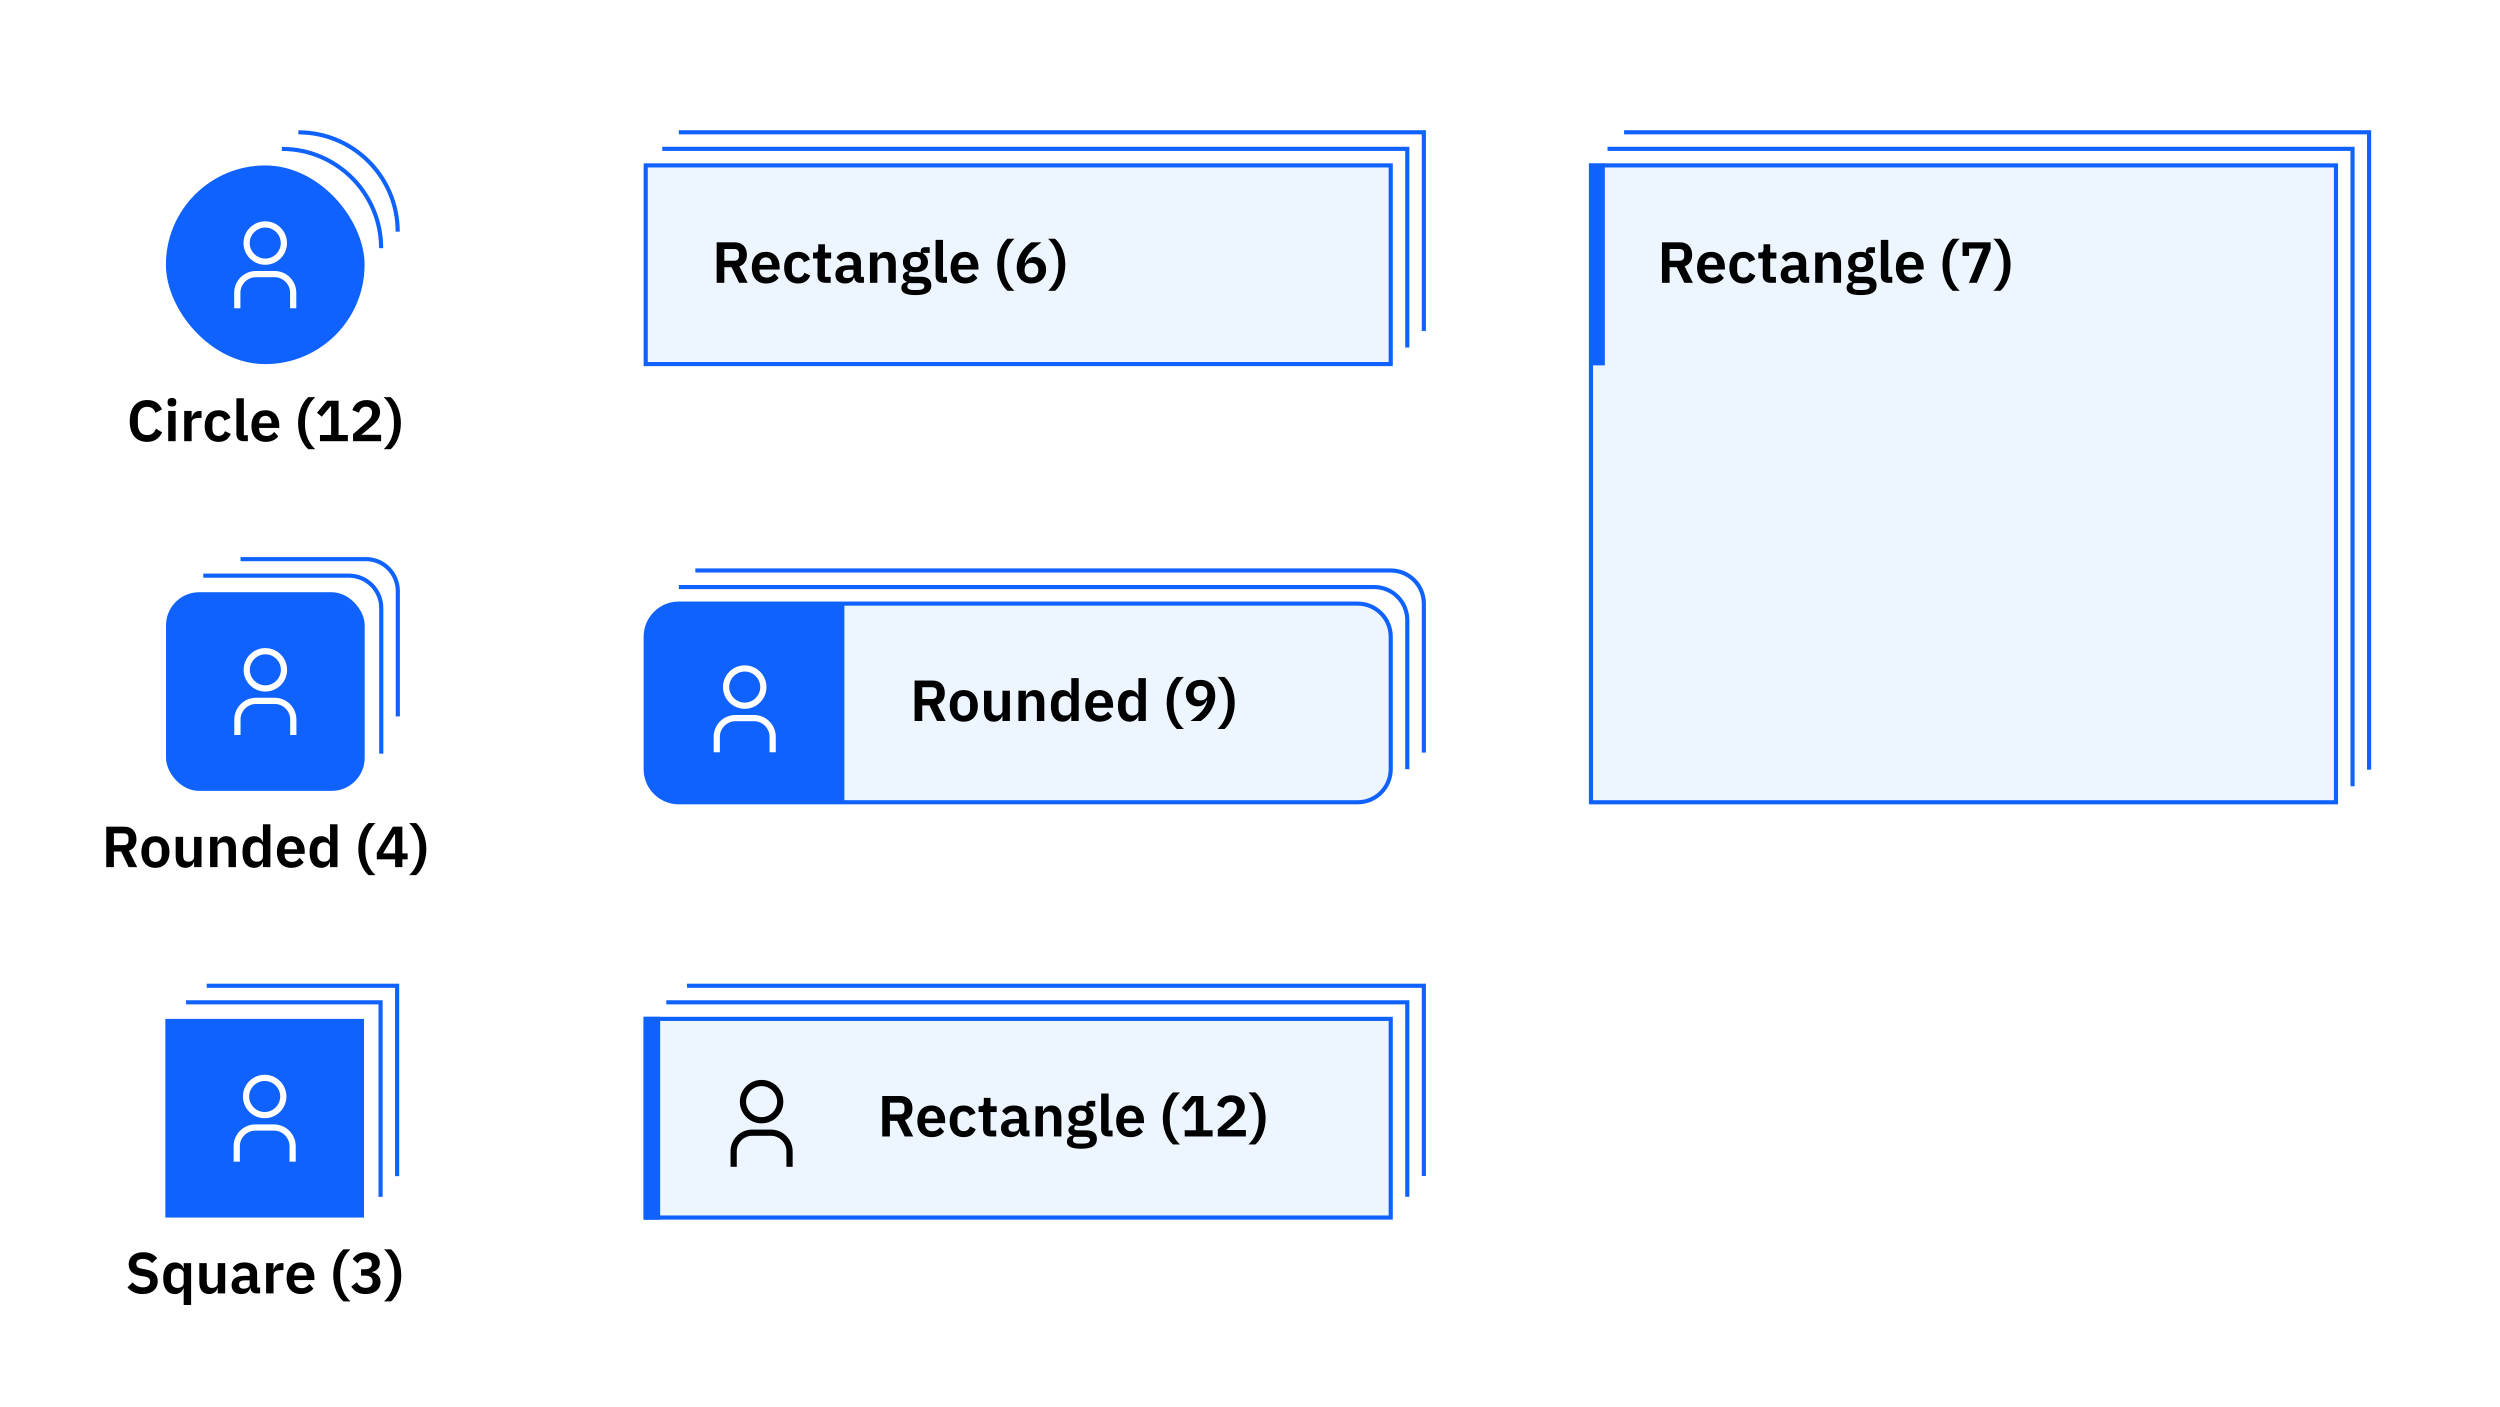 <?xml version="1.0" encoding="UTF-8"?>
<svg id="uuid-e1184cad-afe2-4be7-ace3-5edb0e987f29" data-name="Layer 1" xmlns="http://www.w3.org/2000/svg" viewBox="0 0 604 340">
  <rect x="-22" y="-21.583" width="672" height="400" fill="#fff" stroke-width="0"/>
  <path d="M49.111,139.581h35.182c2.022,0,3.849.818,5.175,2.143,1.325,1.326,2.143,3.152,2.143,5.175v35.182h1v-35.182c0-4.594-3.724-8.318-8.318-8.318h-35.182v1Z" fill="#0f62fe" stroke-width="0"/>
  <path d="M58.111,135.581h30.304c1.988,0,3.783.809,5.087,2.121,1.303,1.312,2.109,3.121,2.109,5.124v30.255h1v-30.255c0-2.274-.917-4.338-2.4-5.829-1.481-1.492-3.534-2.416-5.797-2.416h-30.304v1Z" fill="#0f62fe" stroke-width="0"/>
  <rect x="40.111" y="143.081" width="48" height="48" rx="8" ry="8" fill="#0f62fe" stroke-width="0"/>
  <path d="M64.111,158.081c2.071,0,3.75,1.679,3.75,3.75s-1.679,3.75-3.75,3.75-3.75-1.679-3.75-3.75c.002-2.07,1.68-3.748,3.75-3.75M64.111,156.581c-2.899,0-5.25,2.35-5.25,5.25s2.351,5.25,5.25,5.25,5.25-2.351,5.25-5.25-2.35-5.25-5.25-5.25Z" fill="#fff" stroke-width="0"/>
  <path d="M71.611,177.581h-1.5v-3.75c-.002-2.07-1.68-3.748-3.75-3.75h-4.5c-2.07.002-3.748,1.68-3.75,3.75v3.75h-1.5v-3.75c.003-2.898,2.352-5.247,5.25-5.25h4.5c2.898.003,5.247,2.352,5.25,5.25v3.75Z" fill="#fff" stroke-width="0"/>
  <path d="M103.004,205.133c0-2.704-1.064-5.057-2.465-6.275h-1.695c1.513,1.4,2.479,3.502,2.479,5.771v1.037c0,2.325-.98,4.412-2.479,5.771h1.695c1.373-1.176,2.465-3.571,2.465-6.303ZM95.347,201.519h.112v4.665h-2.914l2.802-4.665ZM97.209,209.503v-1.891h1.275v-1.429h-1.275v-6.458h-2.283l-3.894,6.317v1.569h4.426v1.891h1.751ZM86.566,205.133c0,2.731,1.093,5.127,2.465,6.303h1.695c-1.499-1.358-2.479-3.445-2.479-5.771v-1.037c0-2.269.966-4.37,2.479-5.771h-1.695c-1.4,1.219-2.465,3.571-2.465,6.275ZM78.225,208.187c-.924,0-1.555-.673-1.555-1.709v-1.261c0-1.037.63-1.723,1.555-1.723.854,0,1.513.462,1.513,1.176v2.325c0,.757-.659,1.191-1.513,1.191ZM79.738,209.503h1.793v-10.365h-1.793v4.258h-.07c-.252-.84-1.05-1.373-2.017-1.373-1.835,0-2.857,1.373-2.857,3.811,0,2.451,1.022,3.838,2.857,3.838.967,0,1.751-.561,2.017-1.387h.07v1.219ZM70.315,203.368c.924,0,1.442.687,1.442,1.695v.126h-2.998v-.112c0-1.008.616-1.709,1.555-1.709ZM70.343,209.671c1.359,0,2.423-.519,3.025-1.345l-.966-1.078c-.448.574-.98.994-1.863.994-1.177,0-1.779-.714-1.779-1.765v-.183h4.861v-.588c0-2.003-1.051-3.685-3.334-3.685-2.143,0-3.39,1.499-3.39,3.811,0,2.339,1.289,3.838,3.446,3.838ZM62.013,208.187c-.924,0-1.555-.673-1.555-1.709v-1.261c0-1.037.63-1.723,1.555-1.723.854,0,1.513.462,1.513,1.176v2.325c0,.757-.659,1.191-1.513,1.191ZM63.526,209.503h1.793v-10.365h-1.793v4.258h-.07c-.252-.84-1.05-1.373-2.017-1.373-1.835,0-2.857,1.373-2.857,3.811,0,2.451,1.022,3.838,2.857,3.838.967,0,1.751-.561,2.017-1.387h.07v1.219ZM52.548,209.503v-4.833c0-.784.714-1.176,1.457-1.176.854,0,1.205.532,1.205,1.568v4.44h1.793v-4.622c0-1.821-.841-2.858-2.339-2.858-1.135,0-1.751.603-2.045,1.387h-.07v-1.218h-1.793v7.312h1.793ZM46.894,209.503h1.793v-7.312h-1.793v4.832c0,.784-.714,1.163-1.429,1.163-.854,0-1.232-.547-1.232-1.555v-4.44h-1.793v4.622c0,1.821.84,2.857,2.339,2.857,1.205,0,1.793-.658,2.045-1.387h.07v1.219ZM37.541,208.229c-.924,0-1.513-.603-1.513-1.709v-1.359c0-1.092.588-1.694,1.513-1.694.938,0,1.527.603,1.527,1.694v1.359c0,1.106-.588,1.709-1.527,1.709ZM37.541,209.671c2.101,0,3.404-1.484,3.404-3.838,0-2.339-1.303-3.811-3.404-3.811-2.087,0-3.39,1.472-3.39,3.811,0,2.354,1.303,3.838,3.39,3.838ZM27.517,204.18v-2.843h2.381c.714,0,1.148.378,1.148,1.092v.645c0,.715-.434,1.106-1.148,1.106h-2.381ZM27.517,205.736h1.751l1.821,3.768h2.059l-2.003-3.979c1.205-.406,1.821-1.429,1.821-2.773,0-1.849-1.107-3.025-2.886-3.025h-4.413v9.777h1.849v-3.768Z" fill="#000" stroke-width="0"/>
  <path d="M72.083,32.472c6.491,0,12.363,2.63,16.617,6.883,4.253,4.254,6.883,10.126,6.883,16.617h0s1,0,1,0h0c0-13.531-10.969-24.5-24.5-24.5v1Z" fill="#0f62fe" stroke-width="0"/>
  <path d="M68.083,36.472h0c6.491,0,12.363,2.63,16.617,6.883,4.253,4.254,6.883,10.126,6.883,16.617h1c0-13.531-10.969-24.5-24.5-24.5h0v1Z" fill="#0f62fe" stroke-width="0"/>
  <rect x="40.083" y="39.972" width="48" height="48" rx="24" ry="24" fill="#0f62fe" stroke-width="0"/>
  <path d="M64.083,54.972c2.071,0,3.75,1.679,3.75,3.75s-1.679,3.75-3.75,3.75-3.75-1.679-3.75-3.75c.002-2.07,1.68-3.748,3.75-3.75M64.083,53.472c-2.899,0-5.25,2.351-5.25,5.25s2.351,5.25,5.25,5.25,5.25-2.351,5.25-5.25-2.35-5.25-5.25-5.25Z" fill="#fff" stroke-width="0"/>
  <path d="M71.583,74.472h-1.5v-3.75c-.002-2.07-1.68-3.748-3.75-3.75h-4.5c-2.07.002-3.748,1.68-3.75,3.75v3.75h-1.5v-3.75c.003-2.898,2.352-5.247,5.25-5.25h4.5c2.898.003,5.247,2.352,5.25,5.25v3.75Z" fill="#fff" stroke-width="0"/>
  <path d="M96.851,102.225c0-2.704-1.064-5.057-2.465-6.275h-1.695c1.513,1.4,2.479,3.502,2.479,5.771v1.037c0,2.325-.98,4.412-2.479,5.771h1.695c1.373-1.176,2.465-3.571,2.465-6.303ZM92.079,105.041h-4.776l2.059-1.695c1.359-1.12,2.465-2.157,2.465-3.782,0-1.681-1.177-2.913-3.236-2.913-1.989,0-3.04,1.135-3.46,2.438l1.597.616c.224-.799.7-1.457,1.709-1.457.798,0,1.442.477,1.442,1.331v.182c0,.854-.476,1.527-1.513,2.438l-3.067,2.689v1.709h6.779v-1.555ZM84.043,106.595v-1.499h-2.241v-8.278h-2.788l-2.423,2.886,1.148.967,2.129-2.521h.126v6.947h-2.689v1.499h6.737ZM72.014,102.225c0,2.731,1.093,5.127,2.465,6.303h1.695c-1.499-1.358-2.479-3.445-2.479-5.771v-1.037c0-2.269.966-4.37,2.479-5.771h-1.695c-1.4,1.219-2.465,3.571-2.465,6.275ZM64.162,100.459c.924,0,1.442.687,1.442,1.695v.126h-2.998v-.112c0-1.008.617-1.709,1.555-1.709ZM64.19,106.763c1.359,0,2.423-.519,3.025-1.345l-.966-1.078c-.448.574-.98.994-1.863.994-1.177,0-1.779-.714-1.779-1.765v-.183h4.861v-.588c0-2.003-1.051-3.685-3.334-3.685-2.143,0-3.39,1.499-3.39,3.811,0,2.339,1.289,3.838,3.446,3.838ZM59.878,106.595v-1.429h-.966v-8.937h-1.793v8.601c0,1.12.574,1.765,1.793,1.765h.966ZM52.822,106.763c1.415,0,2.438-.645,2.914-1.933l-1.373-.658c-.266.658-.687,1.148-1.541,1.148-.994,0-1.499-.687-1.499-1.709v-1.331c0-1.022.504-1.723,1.499-1.723.771,0,1.233.448,1.401,1.064l1.471-.658c-.434-1.148-1.4-1.85-2.872-1.85-2.157,0-3.375,1.472-3.375,3.811,0,2.354,1.219,3.838,3.375,3.838ZM46.298,106.595v-4.482c0-.799.63-1.135,1.835-1.135h.56v-1.694h-.392c-1.163,0-1.751.742-1.933,1.513h-.07v-1.513h-1.793v7.312h1.793ZM40.641,106.595h1.793v-7.312h-1.793v7.312ZM41.538,98.218c.729,0,1.05-.378,1.05-.896v-.279c0-.519-.322-.896-1.05-.896-.743,0-1.051.378-1.051.896v.279c0,.519.308.896,1.051.896ZM35.562,106.763c1.751,0,2.914-.854,3.614-2.312l-1.499-.882c-.322.882-1.009,1.555-2.115,1.555-1.373,0-2.255-.952-2.255-2.634v-1.541c0-1.666.882-2.661,2.255-2.661,1.092,0,1.709.589,1.989,1.457l1.583-.841c-.687-1.513-1.821-2.255-3.572-2.255-2.578,0-4.216,1.835-4.216,5.127s1.639,4.986,4.216,4.986Z" fill="#000" stroke-width="0"/>
  <polygon points="44.948 242.66 91.447 242.66 91.447 289.159 92.447 289.159 92.447 241.66 44.948 241.66 44.948 242.66" fill="#0f62fe" stroke-width="0"/>
  <polygon points="49.948 238.659 95.448 238.659 95.448 284.159 96.448 284.159 96.448 237.659 49.948 237.659 49.948 238.659" fill="#0f62fe" stroke-width="0"/>
  <rect x="39.946" y="246.162" width="48" height="48" fill="#0f62fe" stroke-width="0"/>
  <path d="M96.945,308.11c0-2.704-1.064-5.057-2.465-6.275h-1.695c1.513,1.4,2.479,3.502,2.479,5.771v1.037c0,2.325-.98,4.412-2.479,5.771h1.695c1.373-1.176,2.465-3.571,2.465-6.303ZM87.229,306.653v1.541h.966c1.163,0,1.821.476,1.821,1.372v.099c0,.91-.602,1.471-1.681,1.471-1.093,0-1.681-.561-2.115-1.345l-1.358,1.036c.616.953,1.568,1.821,3.474,1.821,2.157,0,3.6-1.148,3.6-2.871,0-1.387-.911-2.172-2.045-2.382v-.084c1.022-.21,1.877-.967,1.877-2.228,0-1.568-1.345-2.549-3.319-2.549-1.653,0-2.578.714-3.236,1.625l1.176,1.064c.477-.742,1.149-1.177,2.003-1.177.882,0,1.443.49,1.443,1.289v.098c0,.7-.519,1.219-1.639,1.219h-.966ZM80.507,308.11c0,2.731,1.093,5.127,2.465,6.303h1.695c-1.499-1.358-2.479-3.445-2.479-5.771v-1.037c0-2.269.966-4.37,2.479-5.771h-1.695c-1.4,1.219-2.465,3.571-2.465,6.275ZM72.656,306.344c.924,0,1.442.687,1.442,1.695v.126h-2.998v-.112c0-1.008.616-1.709,1.555-1.709ZM72.684,312.648c1.359,0,2.423-.519,3.025-1.345l-.966-1.078c-.448.574-.98.994-1.863.994-1.177,0-1.779-.714-1.779-1.765v-.183h4.861v-.588c0-2.003-1.051-3.685-3.334-3.685-2.143,0-3.39,1.499-3.39,3.811,0,2.339,1.289,3.838,3.446,3.838ZM66.089,312.48v-4.482c0-.799.63-1.135,1.835-1.135h.56v-1.694h-.392c-1.163,0-1.751.742-1.933,1.513h-.07v-1.513h-1.793v7.312h1.793ZM58.879,311.345c-.7,0-1.106-.294-1.106-.883v-.237c0-.574.462-.896,1.401-.896h1.148v.966c0,.687-.645,1.051-1.443,1.051ZM58.277,312.648c1.092,0,1.891-.49,2.129-1.429h.084c.112.757.588,1.261,1.359,1.261h.995v-1.429h-.729v-3.446c0-1.667-1.051-2.605-3.026-2.605-1.471,0-2.325.561-2.857,1.401l1.064.952c.351-.504.827-.924,1.667-.924.953,0,1.359.476,1.359,1.288v.532h-1.247c-1.989,0-3.124.742-3.124,2.241,0,1.303.841,2.157,2.326,2.157ZM52.608,312.48h1.793v-7.312h-1.793v4.832c0,.784-.714,1.163-1.429,1.163-.854,0-1.232-.547-1.232-1.555v-4.44h-1.793v4.622c0,1.821.84,2.857,2.339,2.857,1.205,0,1.793-.658,2.045-1.387h.07v1.219ZM42.864,311.164c-.924,0-1.555-.673-1.555-1.709v-1.261c0-1.037.63-1.723,1.555-1.723.854,0,1.513.462,1.513,1.176v2.325c0,.757-.659,1.191-1.513,1.191ZM44.377,315.282h1.793v-10.113h-1.793v1.204h-.07c-.252-.84-1.05-1.373-2.017-1.373-1.835,0-2.857,1.373-2.857,3.811,0,2.451,1.022,3.838,2.857,3.838.967,0,1.751-.561,2.017-1.387h.07v4.021ZM34.437,312.648c2.339,0,3.67-1.261,3.67-3.109,0-1.611-.925-2.493-2.9-2.844l-.91-.168c-.938-.168-1.359-.477-1.359-1.219,0-.729.546-1.148,1.597-1.148,1.037,0,1.709.406,2.186,1.009l1.261-1.191c-.785-.938-1.877-1.442-3.348-1.442-2.185,0-3.544,1.135-3.544,2.886,0,1.597.953,2.535,2.928,2.844l.924.14c1.022.182,1.331.588,1.331,1.247,0,.826-.588,1.372-1.723,1.372-1.008,0-1.835-.42-2.507-1.204l-1.247,1.204c.826.967,1.975,1.625,3.642,1.625Z" fill="#000" stroke-width="0"/>
  <path d="M63.946,261.162c2.071,0,3.75,1.679,3.75,3.75s-1.679,3.75-3.75,3.75-3.75-1.679-3.75-3.75c.002-2.07,1.68-3.748,3.75-3.75M63.946,259.662c-2.899,0-5.25,2.35-5.25,5.25s2.351,5.25,5.25,5.25,5.25-2.351,5.25-5.25-2.35-5.25-5.25-5.25Z" fill="#fff" stroke-width="0"/>
  <path d="M71.446,280.662h-1.5v-3.75c-.002-2.07-1.68-3.748-3.75-3.75h-4.5c-2.07.002-3.748,1.68-3.75,3.75v3.75h-1.5v-3.75c.003-2.898,2.352-5.247,5.25-5.25h4.5c2.898.003,5.247,2.352,5.25,5.25v3.75Z" fill="#fff" stroke-width="0"/>
  <rect x="156" y="246.159" width="180" height="48" fill="#edf5ff" stroke-width="0"/>
  <polygon points="336 294.159 336 293.659 156.5 293.659 156.5 246.659 335.5 246.659 335.5 294.159 336 294.159 336 293.659 336 294.159 336.5 294.159 336.5 245.659 155.5 245.659 155.5 294.659 336.5 294.659 336.5 294.159 336 294.159" fill="#0f62fe" stroke-width="0"/>
  <rect x="156" y="246.159" width="3" height="48" fill="#0f62fe" stroke-width="0"/>
  <polygon points="159 294.159 159 293.659 156.5 293.659 156.5 246.659 158.5 246.659 158.5 294.159 159 294.159 159 293.659 159 294.159 159.5 294.159 159.5 245.659 155.5 245.659 155.5 294.659 159.5 294.659 159.5 294.159 159 294.159" fill="#0f62fe" stroke-width="0"/>
  <polygon points="160.975 242.659 339.5 242.659 339.5 289.141 340.5 289.141 340.5 241.659 160.975 241.659 160.975 242.659" fill="#0f62fe" stroke-width="0"/>
  <polygon points="165.983 238.659 343.5 238.659 343.5 284.116 344.5 284.116 344.5 237.659 165.983 237.659 165.983 238.659" fill="#0f62fe" stroke-width="0"/>
  <path d="M305.772,270.195c0-2.704-1.064-5.057-2.465-6.275h-1.695c1.513,1.4,2.479,3.502,2.479,5.771v1.037c0,2.325-.98,4.412-2.479,5.771h1.695c1.373-1.176,2.465-3.571,2.465-6.303ZM301,273.01h-4.776l2.059-1.695c1.359-1.12,2.465-2.157,2.465-3.782,0-1.681-1.177-2.913-3.236-2.913-1.989,0-3.04,1.135-3.46,2.438l1.597.616c.224-.799.7-1.457,1.709-1.457.798,0,1.442.477,1.442,1.331v.182c0,.854-.476,1.527-1.513,2.438l-3.067,2.689v1.709h6.779v-1.555ZM292.964,274.565v-1.499h-2.241v-8.278h-2.788l-2.423,2.886,1.148.967,2.129-2.521h.126v6.947h-2.689v1.499h6.737ZM280.935,270.195c0,2.731,1.093,5.127,2.465,6.303h1.695c-1.499-1.358-2.479-3.445-2.479-5.771v-1.037c0-2.269.966-4.37,2.479-5.771h-1.695c-1.4,1.219-2.465,3.571-2.465,6.275ZM273.083,268.429c.924,0,1.442.687,1.442,1.695v.126h-2.998v-.112c0-1.008.617-1.709,1.555-1.709ZM273.111,274.733c1.359,0,2.423-.519,3.025-1.345l-.966-1.078c-.448.574-.98.994-1.863.994-1.177,0-1.779-.714-1.779-1.765v-.183h4.861v-.588c0-2.003-1.051-3.685-3.334-3.685-2.143,0-3.39,1.499-3.39,3.811,0,2.339,1.289,3.838,3.446,3.838ZM268.799,274.565v-1.429h-.966v-8.937h-1.793v8.601c0,1.12.574,1.765,1.793,1.765h.966ZM261.169,270.797c-.854,0-1.316-.393-1.316-1.121v-.238c0-.742.462-1.12,1.316-1.12s1.317.378,1.317,1.12v.238c0,.729-.462,1.121-1.317,1.121ZM263.326,275.391c0,.616-.518.911-1.681.911h-.896c-1.121,0-1.541-.337-1.541-.896,0-.295.112-.561.378-.757h2.493c.911,0,1.247.28,1.247.742ZM265.007,275.181c0-1.316-.771-2.087-2.563-2.087h-1.961c-.645,0-.953-.183-.953-.547,0-.321.238-.532.518-.658.322.084.701.126,1.121.126,1.989,0,3.026-.98,3.026-2.451,0-.896-.378-1.61-1.135-2.031v-.195h1.555v-1.373h-1.134c-.672,0-1.037.351-1.037,1.064v.238c-.364-.126-.827-.183-1.275-.183-1.975,0-3.025.995-3.025,2.479,0,.967.448,1.724,1.331,2.13v.056c-.7.154-1.345.532-1.345,1.289,0,.588.336,1.064.938,1.218v.154c-.812.126-1.303.589-1.303,1.401,0,1.078.938,1.723,3.404,1.723,2.802,0,3.838-.826,3.838-2.354ZM251.971,274.565v-4.833c0-.784.714-1.176,1.457-1.176.854,0,1.205.532,1.205,1.568v4.44h1.793v-4.622c0-1.821-.84-2.858-2.339-2.858-1.135,0-1.751.603-2.045,1.387h-.07v-1.218h-1.793v7.312h1.793ZM244.761,273.43c-.7,0-1.106-.294-1.106-.883v-.237c0-.574.462-.896,1.401-.896h1.148v.966c0,.687-.645,1.051-1.443,1.051ZM244.159,274.733c1.092,0,1.891-.49,2.129-1.429h.084c.112.757.588,1.261,1.359,1.261h.995v-1.429h-.729v-3.446c0-1.667-1.051-2.605-3.026-2.605-1.471,0-2.325.561-2.857,1.401l1.064.952c.351-.504.827-.924,1.667-.924.953,0,1.359.476,1.359,1.288v.532h-1.247c-1.989,0-3.124.742-3.124,2.241,0,1.303.841,2.157,2.326,2.157ZM239.399,274.565h1.289v-1.429h-1.387v-4.454h1.499v-1.429h-1.499v-2.004h-1.611v1.247c0,.504-.168.757-.7.757h-.561v1.429h1.079v4.02c0,1.191.658,1.863,1.891,1.863ZM232.82,274.733c1.415,0,2.437-.645,2.913-1.933l-1.373-.658c-.266.658-.687,1.148-1.541,1.148-.995,0-1.499-.687-1.499-1.709v-1.331c0-1.022.504-1.723,1.499-1.723.77,0,1.232.448,1.4,1.064l1.471-.658c-.434-1.148-1.4-1.85-2.871-1.85-2.157,0-3.376,1.472-3.376,3.811,0,2.354,1.219,3.838,3.376,3.838ZM225.05,268.429c.924,0,1.442.687,1.442,1.695v.126h-2.998v-.112c0-1.008.616-1.709,1.555-1.709ZM225.078,274.733c1.359,0,2.423-.519,3.025-1.345l-.966-1.078c-.448.574-.98.994-1.863.994-1.177,0-1.779-.714-1.779-1.765v-.183h4.861v-.588c0-2.003-1.051-3.685-3.334-3.685-2.143,0-3.39,1.499-3.39,3.811,0,2.339,1.289,3.838,3.446,3.838ZM214.998,269.242v-2.843h2.381c.714,0,1.148.378,1.148,1.092v.645c0,.715-.434,1.106-1.148,1.106h-2.381ZM214.998,270.797h1.751l1.821,3.768h2.06l-2.003-3.979c1.205-.406,1.821-1.429,1.821-2.773,0-1.849-1.107-3.025-2.886-3.025h-4.413v9.777h1.849v-3.768Z" fill="#000" stroke-width="0"/>
  <path d="M184,262.405c2.071,0,3.75,1.679,3.75,3.75s-1.679,3.75-3.75,3.75-3.75-1.679-3.75-3.75c.002-2.07,1.68-3.748,3.75-3.75M184,260.905c-2.9,0-5.25,2.35-5.25,5.25s2.35,5.25,5.25,5.25,5.25-2.35,5.25-5.25-2.35-5.25-5.25-5.25Z" fill="#000" stroke-width="0"/>
  <path d="M191.5,281.905h-1.5v-3.75c-.002-2.07-1.68-3.748-3.75-3.75h-4.5c-2.07.002-3.748,1.68-3.75,3.75v3.75h-1.5v-3.75c.003-2.898,2.352-5.247,5.25-5.25h4.5c2.898.003,5.247,2.352,5.25,5.25v3.75Z" fill="#000" stroke-width="0"/>
  <rect x="156" y="39.96" width="180" height="48" fill="#edf5ff" stroke-width="0"/>
  <polygon points="336 87.96 336 87.46 156.5 87.46 156.5 40.46 335.5 40.46 335.5 87.96 336 87.96 336 87.46 336 87.96 336.5 87.96 336.5 39.46 155.5 39.46 155.5 88.46 336.5 88.46 336.5 87.96 336 87.96" fill="#0f62fe" stroke-width="0"/>
  <path d="M257.373,63.955c0-2.704-1.064-5.057-2.465-6.275h-1.695c1.513,1.4,2.479,3.502,2.479,5.771v1.037c0,2.325-.98,4.412-2.479,5.771h1.695c1.373-1.176,2.465-3.571,2.465-6.303ZM249.197,67.036c-1.037,0-1.653-.588-1.653-1.652v-.21c0-1.064.616-1.653,1.653-1.653,1.023,0,1.653.589,1.653,1.653v.21c0,1.064-.63,1.652-1.653,1.652ZM249.197,68.493c2.157,0,3.544-1.4,3.544-3.376,0-1.849-1.232-3.025-2.857-3.025-1.233,0-1.849.687-2.213,1.442l-.112-.027c.434-1.989,1.779-3.306,4.076-4.959h-2.493c-1.639,1.106-3.502,3.306-3.502,6.107,0,2.339,1.316,3.838,3.558,3.838ZM240.935,63.955c0,2.731,1.093,5.127,2.465,6.303h1.695c-1.499-1.358-2.479-3.445-2.479-5.771v-1.037c0-2.269.966-4.37,2.479-5.771h-1.695c-1.4,1.219-2.465,3.571-2.465,6.275ZM233.083,62.189c.924,0,1.442.687,1.442,1.695v.126h-2.998v-.112c0-1.008.616-1.709,1.555-1.709ZM233.111,68.493c1.359,0,2.423-.519,3.025-1.345l-.966-1.078c-.448.574-.98.994-1.863.994-1.177,0-1.779-.714-1.779-1.765v-.183h4.861v-.588c0-2.003-1.051-3.685-3.334-3.685-2.143,0-3.39,1.499-3.39,3.811,0,2.339,1.289,3.838,3.446,3.838ZM228.799,68.325v-1.429h-.966v-8.937h-1.793v8.601c0,1.12.574,1.765,1.793,1.765h.966ZM221.169,64.557c-.854,0-1.316-.393-1.316-1.121v-.238c0-.742.462-1.12,1.316-1.12s1.317.378,1.317,1.12v.238c0,.729-.462,1.121-1.317,1.121ZM223.327,69.151c0,.616-.518.911-1.681.911h-.896c-1.121,0-1.541-.337-1.541-.896,0-.295.112-.561.378-.757h2.493c.911,0,1.247.28,1.247.742ZM225.008,68.941c0-1.316-.771-2.087-2.563-2.087h-1.961c-.645,0-.953-.183-.953-.547,0-.321.238-.532.518-.658.322.084.701.126,1.121.126,1.989,0,3.026-.98,3.026-2.451,0-.896-.378-1.61-1.135-2.031v-.195h1.555v-1.373h-1.134c-.672,0-1.037.351-1.037,1.064v.238c-.364-.126-.827-.183-1.275-.183-1.975,0-3.025.995-3.025,2.479,0,.967.448,1.724,1.331,2.13v.056c-.7.154-1.345.532-1.345,1.289,0,.588.336,1.064.938,1.218v.154c-.812.126-1.303.589-1.303,1.401,0,1.078.938,1.723,3.404,1.723,2.802,0,3.838-.826,3.838-2.354ZM211.971,68.325v-4.833c0-.784.714-1.176,1.457-1.176.854,0,1.205.532,1.205,1.568v4.44h1.793v-4.622c0-1.821-.841-2.858-2.339-2.858-1.135,0-1.751.603-2.045,1.387h-.07v-1.218h-1.793v7.312h1.793ZM204.762,67.19c-.7,0-1.106-.294-1.106-.883v-.237c0-.574.462-.896,1.401-.896h1.148v.966c0,.687-.645,1.051-1.443,1.051ZM204.16,68.493c1.092,0,1.891-.49,2.129-1.429h.084c.112.757.588,1.261,1.359,1.261h.995v-1.429h-.729v-3.446c0-1.667-1.051-2.605-3.026-2.605-1.471,0-2.325.561-2.857,1.401l1.064.952c.351-.504.827-.924,1.667-.924.953,0,1.359.476,1.359,1.288v.532h-1.247c-1.989,0-3.124.742-3.124,2.241,0,1.303.841,2.157,2.326,2.157ZM199.4,68.325h1.289v-1.429h-1.387v-4.454h1.499v-1.429h-1.499v-2.004h-1.611v1.247c0,.504-.168.757-.7.757h-.561v1.429h1.079v4.02c0,1.191.658,1.863,1.891,1.863ZM192.82,68.493c1.415,0,2.438-.645,2.914-1.933l-1.373-.658c-.266.658-.687,1.148-1.541,1.148-.994,0-1.499-.687-1.499-1.709v-1.331c0-1.022.504-1.723,1.499-1.723.771,0,1.233.448,1.401,1.064l1.471-.658c-.434-1.148-1.4-1.85-2.872-1.85-2.157,0-3.375,1.472-3.375,3.811,0,2.354,1.219,3.838,3.375,3.838ZM185.051,62.189c.924,0,1.442.687,1.442,1.695v.126h-2.998v-.112c0-1.008.617-1.709,1.555-1.709ZM185.079,68.493c1.359,0,2.423-.519,3.025-1.345l-.966-1.078c-.448.574-.98.994-1.863.994-1.177,0-1.779-.714-1.779-1.765v-.183h4.861v-.588c0-2.003-1.051-3.685-3.334-3.685-2.143,0-3.39,1.499-3.39,3.811,0,2.339,1.289,3.838,3.446,3.838ZM174.998,63.001v-2.843h2.381c.714,0,1.148.378,1.148,1.092v.645c0,.715-.434,1.106-1.148,1.106h-2.381ZM174.998,64.557h1.751l1.821,3.768h2.059l-2.003-3.979c1.205-.406,1.821-1.429,1.821-2.773,0-1.849-1.107-3.025-2.886-3.025h-4.413v9.777h1.849v-3.768Z" fill="#000" stroke-width="0"/>
  <polygon points="160 36.46 339.5 36.46 339.5 83.96 340.5 83.96 340.5 35.46 160 35.46 160 36.46" fill="#0f62fe" stroke-width="0"/>
  <polygon points="164 32.46 343.5 32.46 343.5 79.96 344.5 79.96 344.5 31.46 164 31.46 164 32.46" fill="#0f62fe" stroke-width="0"/>
  <rect x="156" y="145.831" width="180" height="48" rx="8" ry="8" fill="#edf5ff" stroke-width="0"/>
  <path d="M328,193.831v-.5h-164c-2.073,0-3.944-.839-5.303-2.197-1.358-1.359-2.196-3.231-2.197-5.303v-32c0-2.073.839-3.944,2.197-5.303,1.359-1.358,3.231-2.196,5.303-2.197h164c2.073,0,3.945.839,5.303,2.197,1.358,1.359,2.196,3.231,2.197,5.303v32c0,2.073-.839,3.944-2.197,5.303-1.359,1.358-3.231,2.197-5.303,2.197v1c4.695,0,8.5-3.805,8.5-8.5v-32c0-4.695-3.805-8.5-8.5-8.5h-164c-4.695,0-8.5,3.805-8.5,8.5v32c0,4.695,3.805,8.5,8.5,8.5h164v-.5Z" fill="#0f62fe" stroke-width="0"/>
  <path d="M298.304,169.826c0-2.704-1.064-5.057-2.465-6.275h-1.695c1.513,1.4,2.479,3.502,2.479,5.771v1.037c0,2.325-.98,4.412-2.479,5.771h1.695c1.373-1.176,2.465-3.571,2.465-6.303ZM290.044,169.223c-1.022,0-1.653-.588-1.653-1.653v-.21c0-1.064.63-1.652,1.653-1.652,1.037,0,1.653.588,1.653,1.652v.21c0,1.065-.616,1.653-1.653,1.653ZM293.602,168.088c0-2.339-1.317-3.838-3.558-3.838-2.157,0-3.544,1.4-3.544,3.376,0,1.849,1.233,3.025,2.857,3.025,1.233,0,1.849-.687,2.213-1.442l.112.027c-.435,1.989-1.779,3.306-4.076,4.959h2.493c1.639-1.106,3.502-3.306,3.502-6.107ZM281.866,169.826c0,2.731,1.093,5.127,2.465,6.303h1.695c-1.499-1.358-2.479-3.445-2.479-5.771v-1.037c0-2.269.966-4.37,2.479-5.771h-1.695c-1.4,1.219-2.465,3.571-2.465,6.275ZM273.524,172.879c-.924,0-1.555-.673-1.555-1.709v-1.261c0-1.037.63-1.723,1.555-1.723.854,0,1.513.462,1.513,1.176v2.325c0,.757-.659,1.191-1.513,1.191ZM275.038,174.196h1.793v-10.365h-1.793v4.258h-.07c-.252-.84-1.05-1.373-2.017-1.373-1.835,0-2.857,1.373-2.857,3.811,0,2.451,1.022,3.838,2.857,3.838.967,0,1.751-.561,2.017-1.387h.07v1.219ZM265.615,168.06c.924,0,1.442.687,1.442,1.695v.126h-2.998v-.112c0-1.008.616-1.709,1.555-1.709ZM265.643,174.364c1.359,0,2.423-.519,3.025-1.345l-.966-1.078c-.448.574-.98.994-1.863.994-1.177,0-1.779-.714-1.779-1.765v-.183h4.861v-.588c0-2.003-1.051-3.685-3.334-3.685-2.143,0-3.39,1.499-3.39,3.811,0,2.339,1.289,3.838,3.446,3.838ZM257.312,172.879c-.924,0-1.555-.673-1.555-1.709v-1.261c0-1.037.63-1.723,1.555-1.723.854,0,1.513.462,1.513,1.176v2.325c0,.757-.659,1.191-1.513,1.191ZM258.826,174.196h1.793v-10.365h-1.793v4.258h-.07c-.252-.84-1.05-1.373-2.017-1.373-1.835,0-2.857,1.373-2.857,3.811,0,2.451,1.022,3.838,2.857,3.838.967,0,1.751-.561,2.017-1.387h.07v1.219ZM247.848,174.196v-4.833c0-.784.714-1.176,1.457-1.176.854,0,1.205.532,1.205,1.568v4.44h1.793v-4.622c0-1.821-.841-2.858-2.339-2.858-1.135,0-1.751.603-2.045,1.387h-.07v-1.218h-1.793v7.312h1.793ZM242.193,174.196h1.793v-7.312h-1.793v4.832c0,.784-.714,1.163-1.429,1.163-.854,0-1.232-.547-1.232-1.555v-4.44h-1.793v4.622c0,1.821.84,2.857,2.339,2.857,1.205,0,1.793-.658,2.045-1.387h.07v1.219ZM232.841,172.921c-.924,0-1.513-.603-1.513-1.709v-1.359c0-1.092.588-1.694,1.513-1.694.938,0,1.527.603,1.527,1.694v1.359c0,1.106-.588,1.709-1.527,1.709ZM232.841,174.364c2.101,0,3.404-1.484,3.404-3.838,0-2.339-1.303-3.811-3.404-3.811-2.087,0-3.39,1.472-3.39,3.811,0,2.354,1.303,3.838,3.39,3.838ZM222.816,168.873v-2.843h2.381c.714,0,1.148.378,1.148,1.092v.645c0,.715-.434,1.106-1.148,1.106h-2.381ZM222.816,170.428h1.751l1.821,3.768h2.059l-2.003-3.979c1.205-.406,1.821-1.429,1.821-2.773,0-1.849-1.107-3.025-2.886-3.025h-4.413v9.777h1.849v-3.768Z" fill="#000" stroke-width="0"/>
  <path d="M164,142.331h168c2.073,0,3.945.839,5.303,2.197,1.358,1.359,2.196,3.231,2.197,5.303v36h1v-36c0-4.695-3.805-8.5-8.5-8.5h-168v1Z" fill="#0f62fe" stroke-width="0"/>
  <path d="M168,138.331h168c2.073,0,3.945.839,5.303,2.197,1.358,1.359,2.196,3.231,2.197,5.303v36h1v-36c0-4.695-3.805-8.5-8.5-8.5h-168v1Z" fill="#0f62fe" stroke-width="0"/>
  <path d="M204,194h-40c-4.418,0-8-3.582-8-8v-32c0-4.418,3.582-8,8-8h40v48Z" fill="#0f62fe" stroke-width="0"/>
  <path d="M179.924,162.246c2.071,0,3.75,1.679,3.75,3.75s-1.679,3.75-3.75,3.75-3.75-1.679-3.75-3.75c.002-2.07,1.68-3.748,3.75-3.75M179.924,160.746c-2.9,0-5.25,2.35-5.25,5.25s2.35,5.25,5.25,5.25,5.25-2.351,5.25-5.25-2.351-5.25-5.25-5.25Z" fill="#fff" stroke-width="0"/>
  <path d="M187.424,181.746h-1.5v-3.75c-.002-2.07-1.68-3.748-3.75-3.75h-4.5c-2.07.002-3.748,1.68-3.75,3.75v3.75h-1.5v-3.75c.003-2.898,2.352-5.247,5.25-5.25h4.5c2.898.003,5.247,2.352,5.25,5.25v3.75Z" fill="#fff" stroke-width="0"/>
  <rect x="384.375" y="39.96" width="180" height="153.871" fill="#edf5ff" stroke-width="0"/>
  <polygon points="564.375 193.831 564.375 193.331 384.875 193.331 384.875 40.46 563.875 40.46 563.875 193.831 564.375 193.831 564.375 193.331 564.375 193.831 564.875 193.831 564.875 39.46 383.875 39.46 383.875 194.331 564.875 194.331 564.875 193.831 564.375 193.831" fill="#0f62fe" stroke-width="0"/>
  <path d="M485.747,63.955c0-2.704-1.064-5.057-2.465-6.275h-1.695c1.513,1.4,2.479,3.502,2.479,5.771v1.037c0,2.325-.98,4.412-2.479,5.771h1.695c1.373-1.176,2.465-3.571,2.465-6.303ZM477.627,68.325l3.306-8.194v-1.583h-6.779v3.292h1.569v-1.793h3.375l-3.404,8.278h1.933ZM469.309,63.955c0,2.731,1.093,5.127,2.465,6.303h1.695c-1.499-1.358-2.479-3.445-2.479-5.771v-1.037c0-2.269.966-4.37,2.479-5.771h-1.695c-1.4,1.219-2.465,3.571-2.465,6.275ZM461.458,62.189c.924,0,1.442.687,1.442,1.695v.126h-2.998v-.112c0-1.008.617-1.709,1.555-1.709ZM461.486,68.493c1.359,0,2.423-.519,3.025-1.345l-.966-1.078c-.448.574-.98.994-1.863.994-1.177,0-1.779-.714-1.779-1.765v-.183h4.861v-.588c0-2.003-1.051-3.685-3.334-3.685-2.143,0-3.39,1.499-3.39,3.811,0,2.339,1.289,3.838,3.446,3.838ZM457.174,68.325v-1.429h-.966v-8.937h-1.793v8.601c0,1.12.574,1.765,1.793,1.765h.966ZM449.544,64.557c-.854,0-1.316-.393-1.316-1.121v-.238c0-.742.462-1.12,1.316-1.12s1.317.378,1.317,1.12v.238c0,.729-.462,1.121-1.317,1.121ZM451.701,69.151c0,.616-.518.911-1.681.911h-.896c-1.121,0-1.541-.337-1.541-.896,0-.295.112-.561.378-.757h2.493c.911,0,1.247.28,1.247.742ZM453.382,68.941c0-1.316-.771-2.087-2.563-2.087h-1.961c-.645,0-.953-.183-.953-.547,0-.321.238-.532.518-.658.322.084.701.126,1.121.126,1.989,0,3.026-.98,3.026-2.451,0-.896-.378-1.61-1.135-2.031v-.195h1.555v-1.373h-1.134c-.672,0-1.037.351-1.037,1.064v.238c-.364-.126-.827-.183-1.275-.183-1.975,0-3.025.995-3.025,2.479,0,.967.448,1.724,1.331,2.13v.056c-.7.154-1.345.532-1.345,1.289,0,.588.336,1.064.938,1.218v.154c-.812.126-1.303.589-1.303,1.401,0,1.078.938,1.723,3.404,1.723,2.802,0,3.838-.826,3.838-2.354ZM440.345,68.325v-4.833c0-.784.714-1.176,1.457-1.176.854,0,1.205.532,1.205,1.568v4.44h1.793v-4.622c0-1.821-.84-2.858-2.339-2.858-1.135,0-1.751.603-2.045,1.387h-.07v-1.218h-1.793v7.312h1.793ZM433.136,67.19c-.7,0-1.106-.294-1.106-.883v-.237c0-.574.462-.896,1.401-.896h1.148v.966c0,.687-.645,1.051-1.443,1.051ZM432.534,68.493c1.092,0,1.891-.49,2.129-1.429h.084c.112.757.588,1.261,1.359,1.261h.995v-1.429h-.729v-3.446c0-1.667-1.051-2.605-3.026-2.605-1.471,0-2.325.561-2.857,1.401l1.064.952c.351-.504.827-.924,1.667-.924.953,0,1.359.476,1.359,1.288v.532h-1.247c-1.989,0-3.124.742-3.124,2.241,0,1.303.841,2.157,2.326,2.157ZM427.774,68.325h1.289v-1.429h-1.387v-4.454h1.499v-1.429h-1.499v-2.004h-1.611v1.247c0,.504-.168.757-.7.757h-.561v1.429h1.079v4.02c0,1.191.658,1.863,1.891,1.863ZM421.195,68.493c1.415,0,2.437-.645,2.913-1.933l-1.373-.658c-.266.658-.687,1.148-1.541,1.148-.995,0-1.499-.687-1.499-1.709v-1.331c0-1.022.504-1.723,1.499-1.723.77,0,1.232.448,1.4,1.064l1.471-.658c-.434-1.148-1.4-1.85-2.871-1.85-2.157,0-3.376,1.472-3.376,3.811,0,2.354,1.219,3.838,3.376,3.838ZM413.425,62.189c.924,0,1.442.687,1.442,1.695v.126h-2.998v-.112c0-1.008.616-1.709,1.555-1.709ZM413.453,68.493c1.359,0,2.423-.519,3.025-1.345l-.966-1.078c-.448.574-.98.994-1.863.994-1.177,0-1.779-.714-1.779-1.765v-.183h4.861v-.588c0-2.003-1.051-3.685-3.334-3.685-2.143,0-3.39,1.499-3.39,3.811,0,2.339,1.289,3.838,3.446,3.838ZM403.372,63.001v-2.843h2.381c.714,0,1.148.378,1.148,1.092v.645c0,.715-.434,1.106-1.148,1.106h-2.381ZM403.372,64.557h1.751l1.821,3.768h2.06l-2.003-3.979c1.205-.406,1.821-1.429,1.821-2.773,0-1.849-1.107-3.025-2.886-3.025h-4.413v9.777h1.849v-3.768Z" fill="#000" stroke-width="0"/>
  <polygon points="388.375 36.46 567.875 36.46 567.875 189.96 568.875 189.96 568.875 35.46 388.375 35.46 388.375 36.46" fill="#0f62fe" stroke-width="0"/>
  <polygon points="392.375 32.46 571.875 32.46 571.875 185.96 572.875 185.96 572.875 31.46 392.375 31.46 392.375 32.46" fill="#0f62fe" stroke-width="0"/>
  <rect x="384.375" y="39.918" width="3" height="48" fill="#0f62fe" stroke-width="0"/>
  <polygon points="387.375 87.918 387.375 87.564 384.729 87.564 384.729 40.272 387.021 40.272 387.021 87.918 387.375 87.918 387.375 87.564 387.375 87.918 387.729 87.918 387.729 39.564 384.021 39.564 384.021 88.272 387.729 88.272 387.729 87.918 387.375 87.918" fill="#0f62fe" stroke-width="0"/>
</svg>